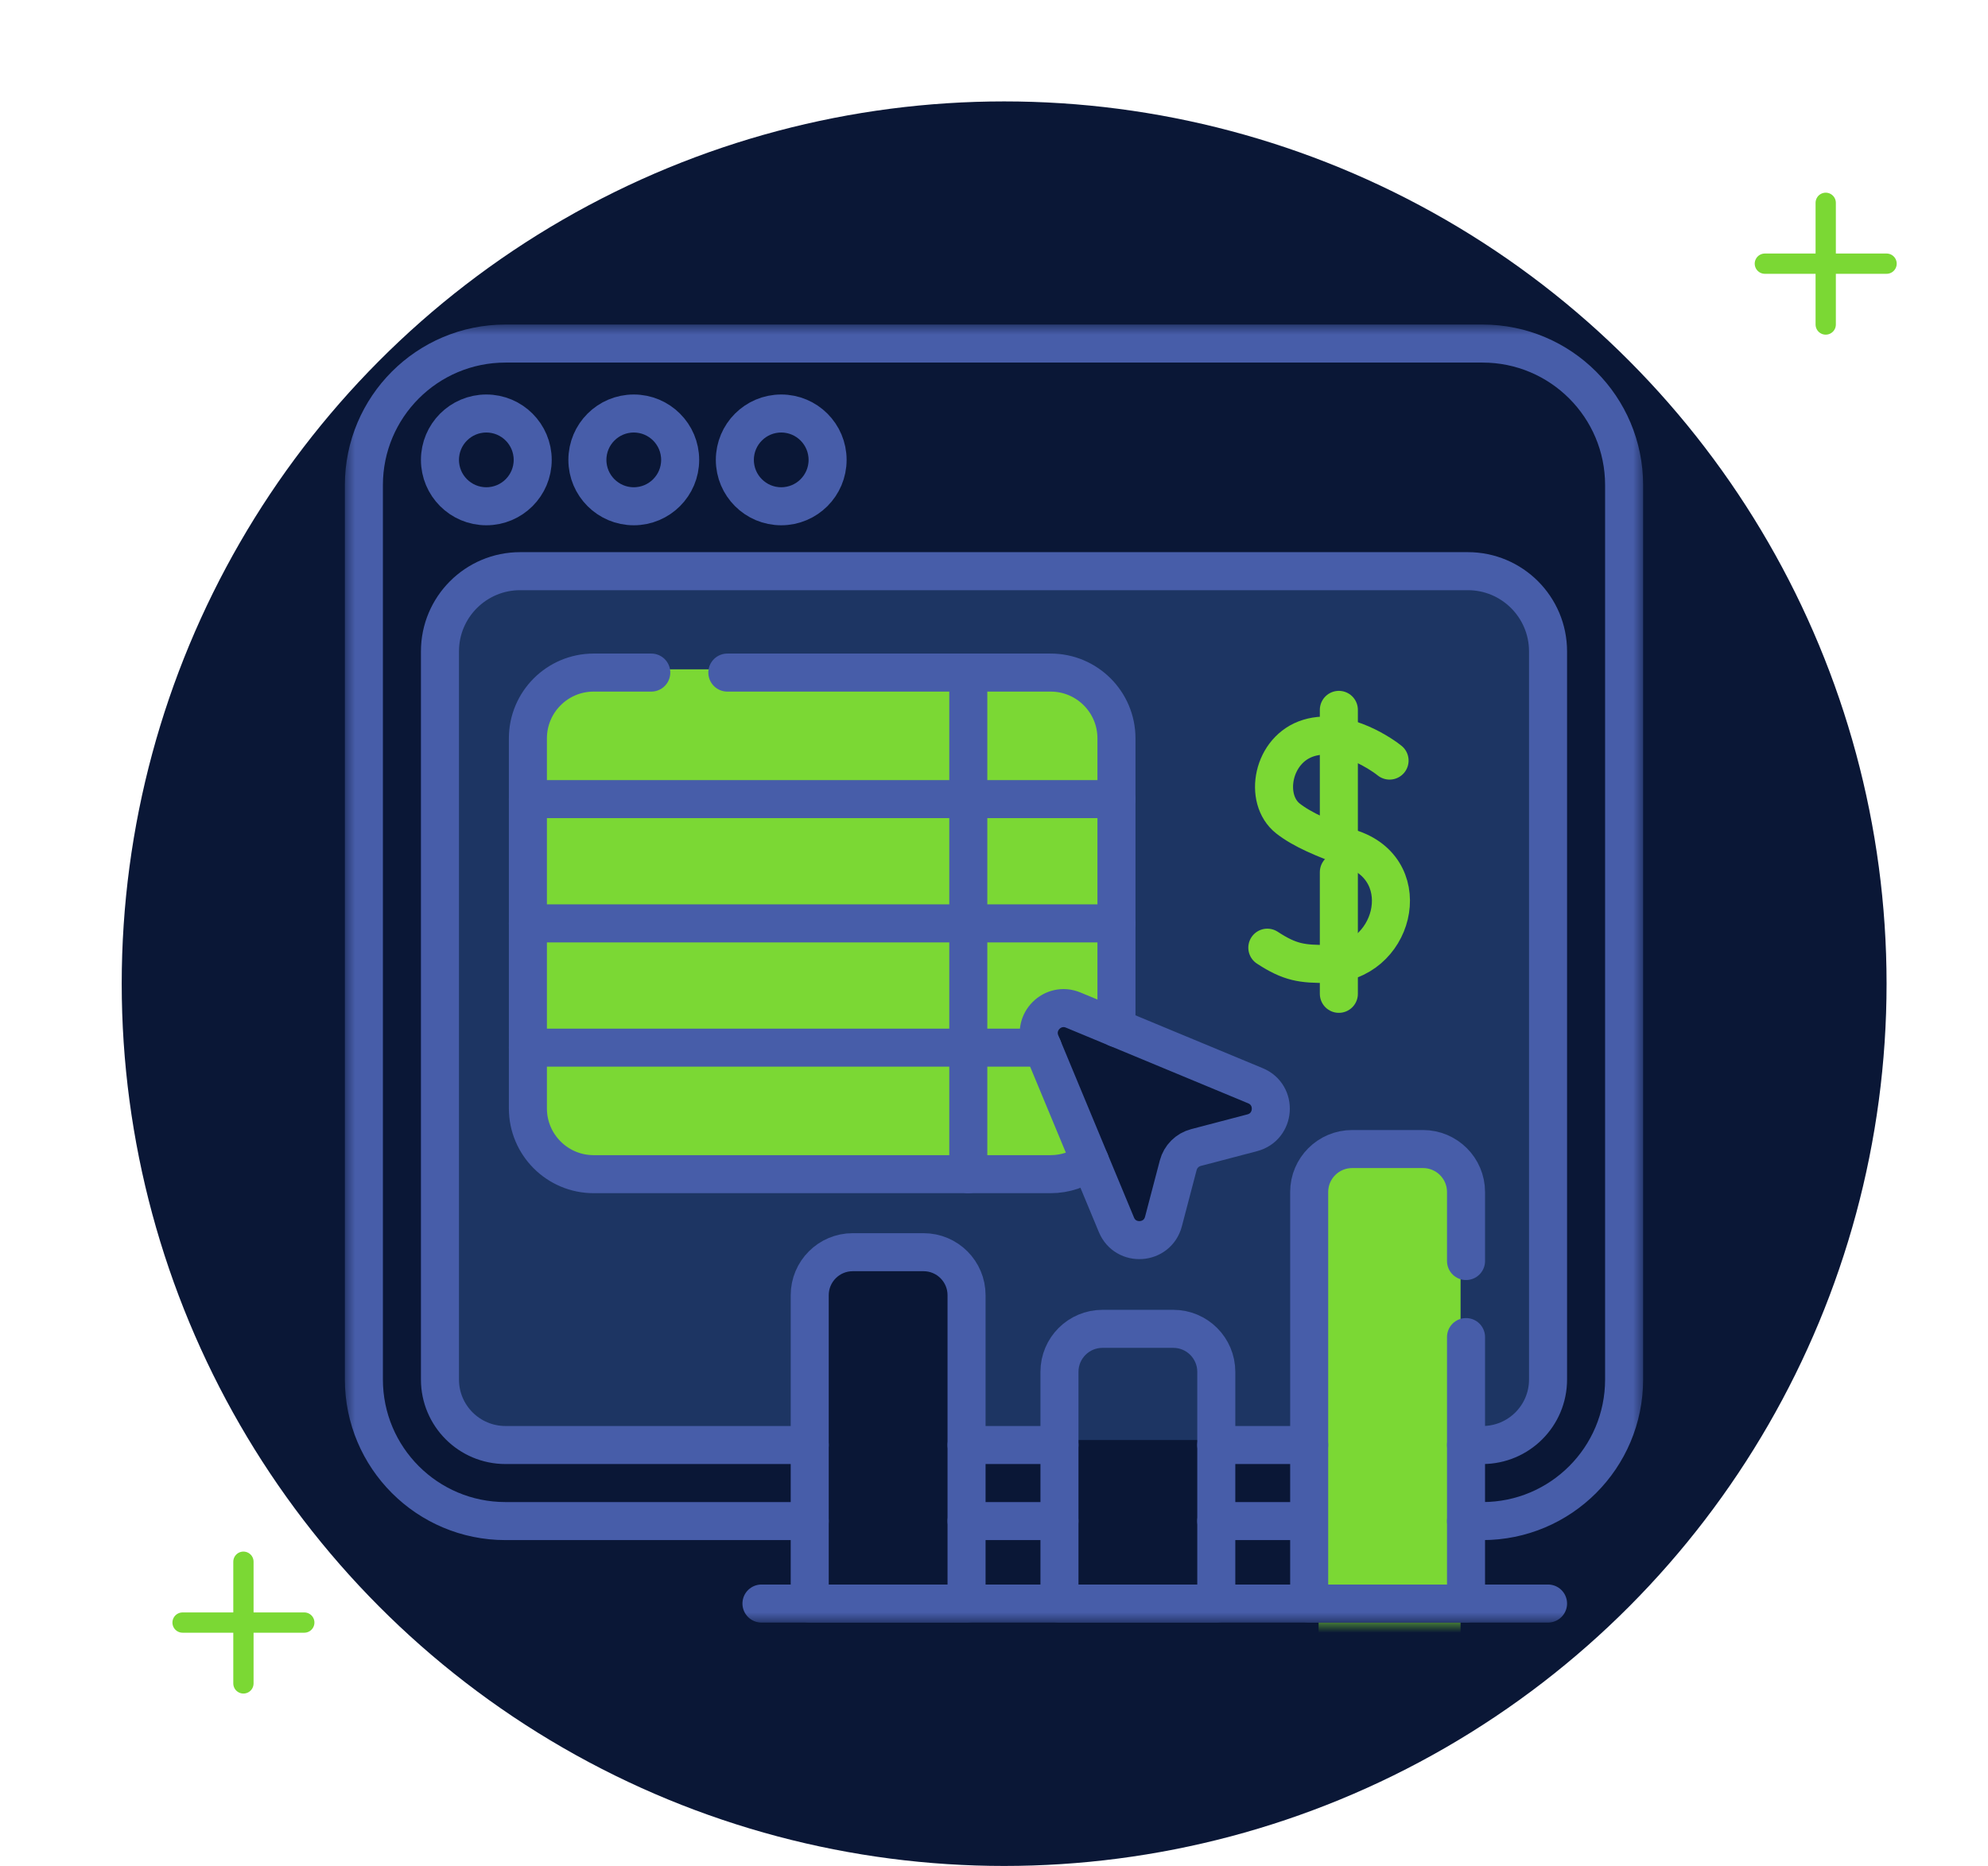 <?xml version="1.0" encoding="UTF-8"?> <svg xmlns="http://www.w3.org/2000/svg" width="98" height="92" viewBox="0 0 98 92" fill="none"><circle cx="49.5" cy="48.5" r="43.5" fill="#0A1736"></circle><path d="M12 77V83M9 80H15" stroke="#7BD834" stroke-linecap="round" stroke-linejoin="round"></path><path d="M90 10V16M87 13H93" stroke="#7BD834" stroke-linecap="round" stroke-linejoin="round"></path><path d="M64.537 74.996H59.957" stroke="#475DA9" stroke-width="1.875" stroke-miterlimit="10" stroke-linecap="round" stroke-linejoin="round"></path><mask id="mask0_208_3777" style="mask-type:luminance" maskUnits="userSpaceOnUse" x="17" y="16" width="64" height="64"><path d="M17 16H81V80H17V16Z" fill="white"></path></mask><g mask="url(#mask0_208_3777)"><rect x="22" y="71" width="43" height="55" rx="4" transform="rotate(-90 22 71)" fill="#1F3969" fill-opacity="0.9"></rect><rect x="26" y="58" width="25" height="29" rx="4" transform="rotate(-90 26 58)" fill="#7BD834"></rect><path d="M62.5 54.5L52.5 50L51.5 51.5L55.5 61H57L58.5 57L62.5 55.5V54.5Z" fill="#0A1736"></path><rect x="65" y="86" width="30" height="7" rx="3.5" transform="rotate(-90 65 86)" fill="#7BD834"></rect><rect x="40" y="91" width="30" height="7" rx="3.5" transform="rotate(-90 40 91)" fill="#0A1736"></rect><path d="M39.916 74.996H24.918C21.062 74.996 17.938 71.871 17.938 68.015V23.919C17.938 20.064 21.062 16.939 24.918 16.939H73.082C76.938 16.939 80.062 20.064 80.062 23.919V68.015C80.062 71.871 76.938 74.996 73.082 74.996H72.269" stroke="#475DA9" stroke-width="1.875" stroke-miterlimit="10" stroke-linecap="round" stroke-linejoin="round"></path><path d="M52.226 74.996H47.648" stroke="#475DA9" stroke-width="1.875" stroke-miterlimit="10" stroke-linecap="round" stroke-linejoin="round"></path><path d="M64.537 71.246H59.957" stroke="#475DA9" stroke-width="1.875" stroke-miterlimit="10" stroke-linecap="round" stroke-linejoin="round"></path><path d="M39.916 71.246H24.918C23.134 71.246 21.688 69.8 21.688 68.016V32.116C21.688 29.932 23.459 28.161 25.642 28.161H72.358C74.541 28.161 76.312 29.932 76.312 32.116V68.016C76.312 69.8 74.866 71.246 73.082 71.246H72.269" stroke="#475DA9" stroke-width="1.875" stroke-miterlimit="10" stroke-linecap="round" stroke-linejoin="round"></path><path d="M52.226 71.246H47.648" stroke="#475DA9" stroke-width="1.875" stroke-miterlimit="10" stroke-linecap="round" stroke-linejoin="round"></path><path d="M26.26 22.675C26.26 21.412 25.236 20.388 23.974 20.388C22.711 20.388 21.688 21.412 21.688 22.675C21.688 23.937 22.711 24.961 23.974 24.961C25.236 24.961 26.26 23.937 26.26 22.675Z" stroke="#475DA9" stroke-width="1.875" stroke-miterlimit="10" stroke-linecap="round" stroke-linejoin="round"></path><path d="M33.529 22.675C33.529 21.412 32.505 20.388 31.242 20.388C29.98 20.388 28.956 21.412 28.956 22.675C28.956 23.937 29.98 24.961 31.242 24.961C32.505 24.961 33.529 23.937 33.529 22.675Z" stroke="#475DA9" stroke-width="1.875" stroke-miterlimit="10" stroke-linecap="round" stroke-linejoin="round"></path><path d="M40.797 22.675C40.797 21.412 39.773 20.388 38.511 20.388C37.248 20.388 36.225 21.412 36.225 22.675C36.225 23.937 37.248 24.961 38.511 24.961C39.773 24.961 40.797 23.937 40.797 22.675Z" stroke="#475DA9" stroke-width="1.875" stroke-miterlimit="10" stroke-linecap="round" stroke-linejoin="round"></path><path d="M32.105 33.161H29.266C27.475 33.161 26.023 34.614 26.023 36.406V54.649C26.023 56.44 27.475 57.892 29.266 57.892H51.792C52.519 57.892 53.189 57.654 53.73 57.25" stroke="#475DA9" stroke-width="1.875" stroke-miterlimit="10" stroke-linecap="round" stroke-linejoin="round"></path><path d="M35.855 33.161H51.793C53.584 33.161 55.037 34.614 55.037 36.406V50.688" stroke="#475DA9" stroke-width="1.875" stroke-miterlimit="10" stroke-linecap="round" stroke-linejoin="round"></path><path d="M26.023 39.4H55.036" stroke="#475DA9" stroke-width="1.875" stroke-miterlimit="10" stroke-linecap="round" stroke-linejoin="round"></path><path d="M26.023 45.527H55.036" stroke="#475DA9" stroke-width="1.875" stroke-miterlimit="10" stroke-linecap="round" stroke-linejoin="round"></path><path d="M51.406 51.654H26.023" stroke="#475DA9" stroke-width="1.875" stroke-miterlimit="10" stroke-linecap="round" stroke-linejoin="round"></path><path d="M47.733 33.162V57.892" stroke="#475DA9" stroke-width="1.875" stroke-miterlimit="10" stroke-linecap="round" stroke-linejoin="round"></path><path d="M45.527 61.739H42.036C40.865 61.739 39.916 62.688 39.916 63.859V79.062H47.647V63.859C47.647 62.688 46.698 61.739 45.527 61.739Z" stroke="#475DA9" stroke-width="1.875" stroke-miterlimit="10" stroke-linecap="round" stroke-linejoin="round"></path><path d="M57.838 65.518H54.347C53.176 65.518 52.227 66.467 52.227 67.638V79.062H59.958V67.638C59.958 66.467 59.009 65.518 57.838 65.518Z" stroke="#475DA9" stroke-width="1.875" stroke-miterlimit="10" stroke-linecap="round" stroke-linejoin="round"></path><path d="M72.269 65.924V79.062H64.537V58.773C64.537 57.601 65.486 56.653 66.657 56.653H70.148C71.318 56.653 72.269 57.601 72.269 58.773V62.174" stroke="#475DA9" stroke-width="1.875" stroke-miterlimit="10" stroke-linecap="round" stroke-linejoin="round"></path><path d="M76.312 79.062H37.537" stroke="#475DA9" stroke-width="1.875" stroke-miterlimit="10" stroke-linecap="round" stroke-linejoin="round"></path><path d="M68.5 37.5C68.288 37.324 66.302 35.847 64.521 36.384C62.717 36.928 62.268 39.396 63.495 40.358C64.199 40.91 65.258 41.364 66.686 41.869C69.881 42.998 68.7 47.505 65.449 47.526C64.181 47.535 63.588 47.455 62.474 46.725" stroke="#7BD834" stroke-width="1.875" stroke-miterlimit="10" stroke-linecap="round" stroke-linejoin="round"></path><path d="M66 41L66 35" stroke="#7BD834" stroke-width="1.875" stroke-miterlimit="10" stroke-linecap="round" stroke-linejoin="round"></path><path d="M66 49L66 43" stroke="#7BD834" stroke-width="1.875" stroke-miterlimit="10" stroke-linecap="round" stroke-linejoin="round"></path><path d="M61.89 53.533L52.905 49.801C51.895 49.381 50.883 50.393 51.302 51.403L55.035 60.388C55.485 61.472 57.055 61.364 57.353 60.229L58.081 57.454C58.193 57.026 58.527 56.691 58.955 56.579L61.73 55.851C62.866 55.553 62.974 53.983 61.89 53.533Z" stroke="#475DA9" stroke-width="1.875" stroke-miterlimit="10" stroke-linecap="round" stroke-linejoin="round"></path></g></svg> 